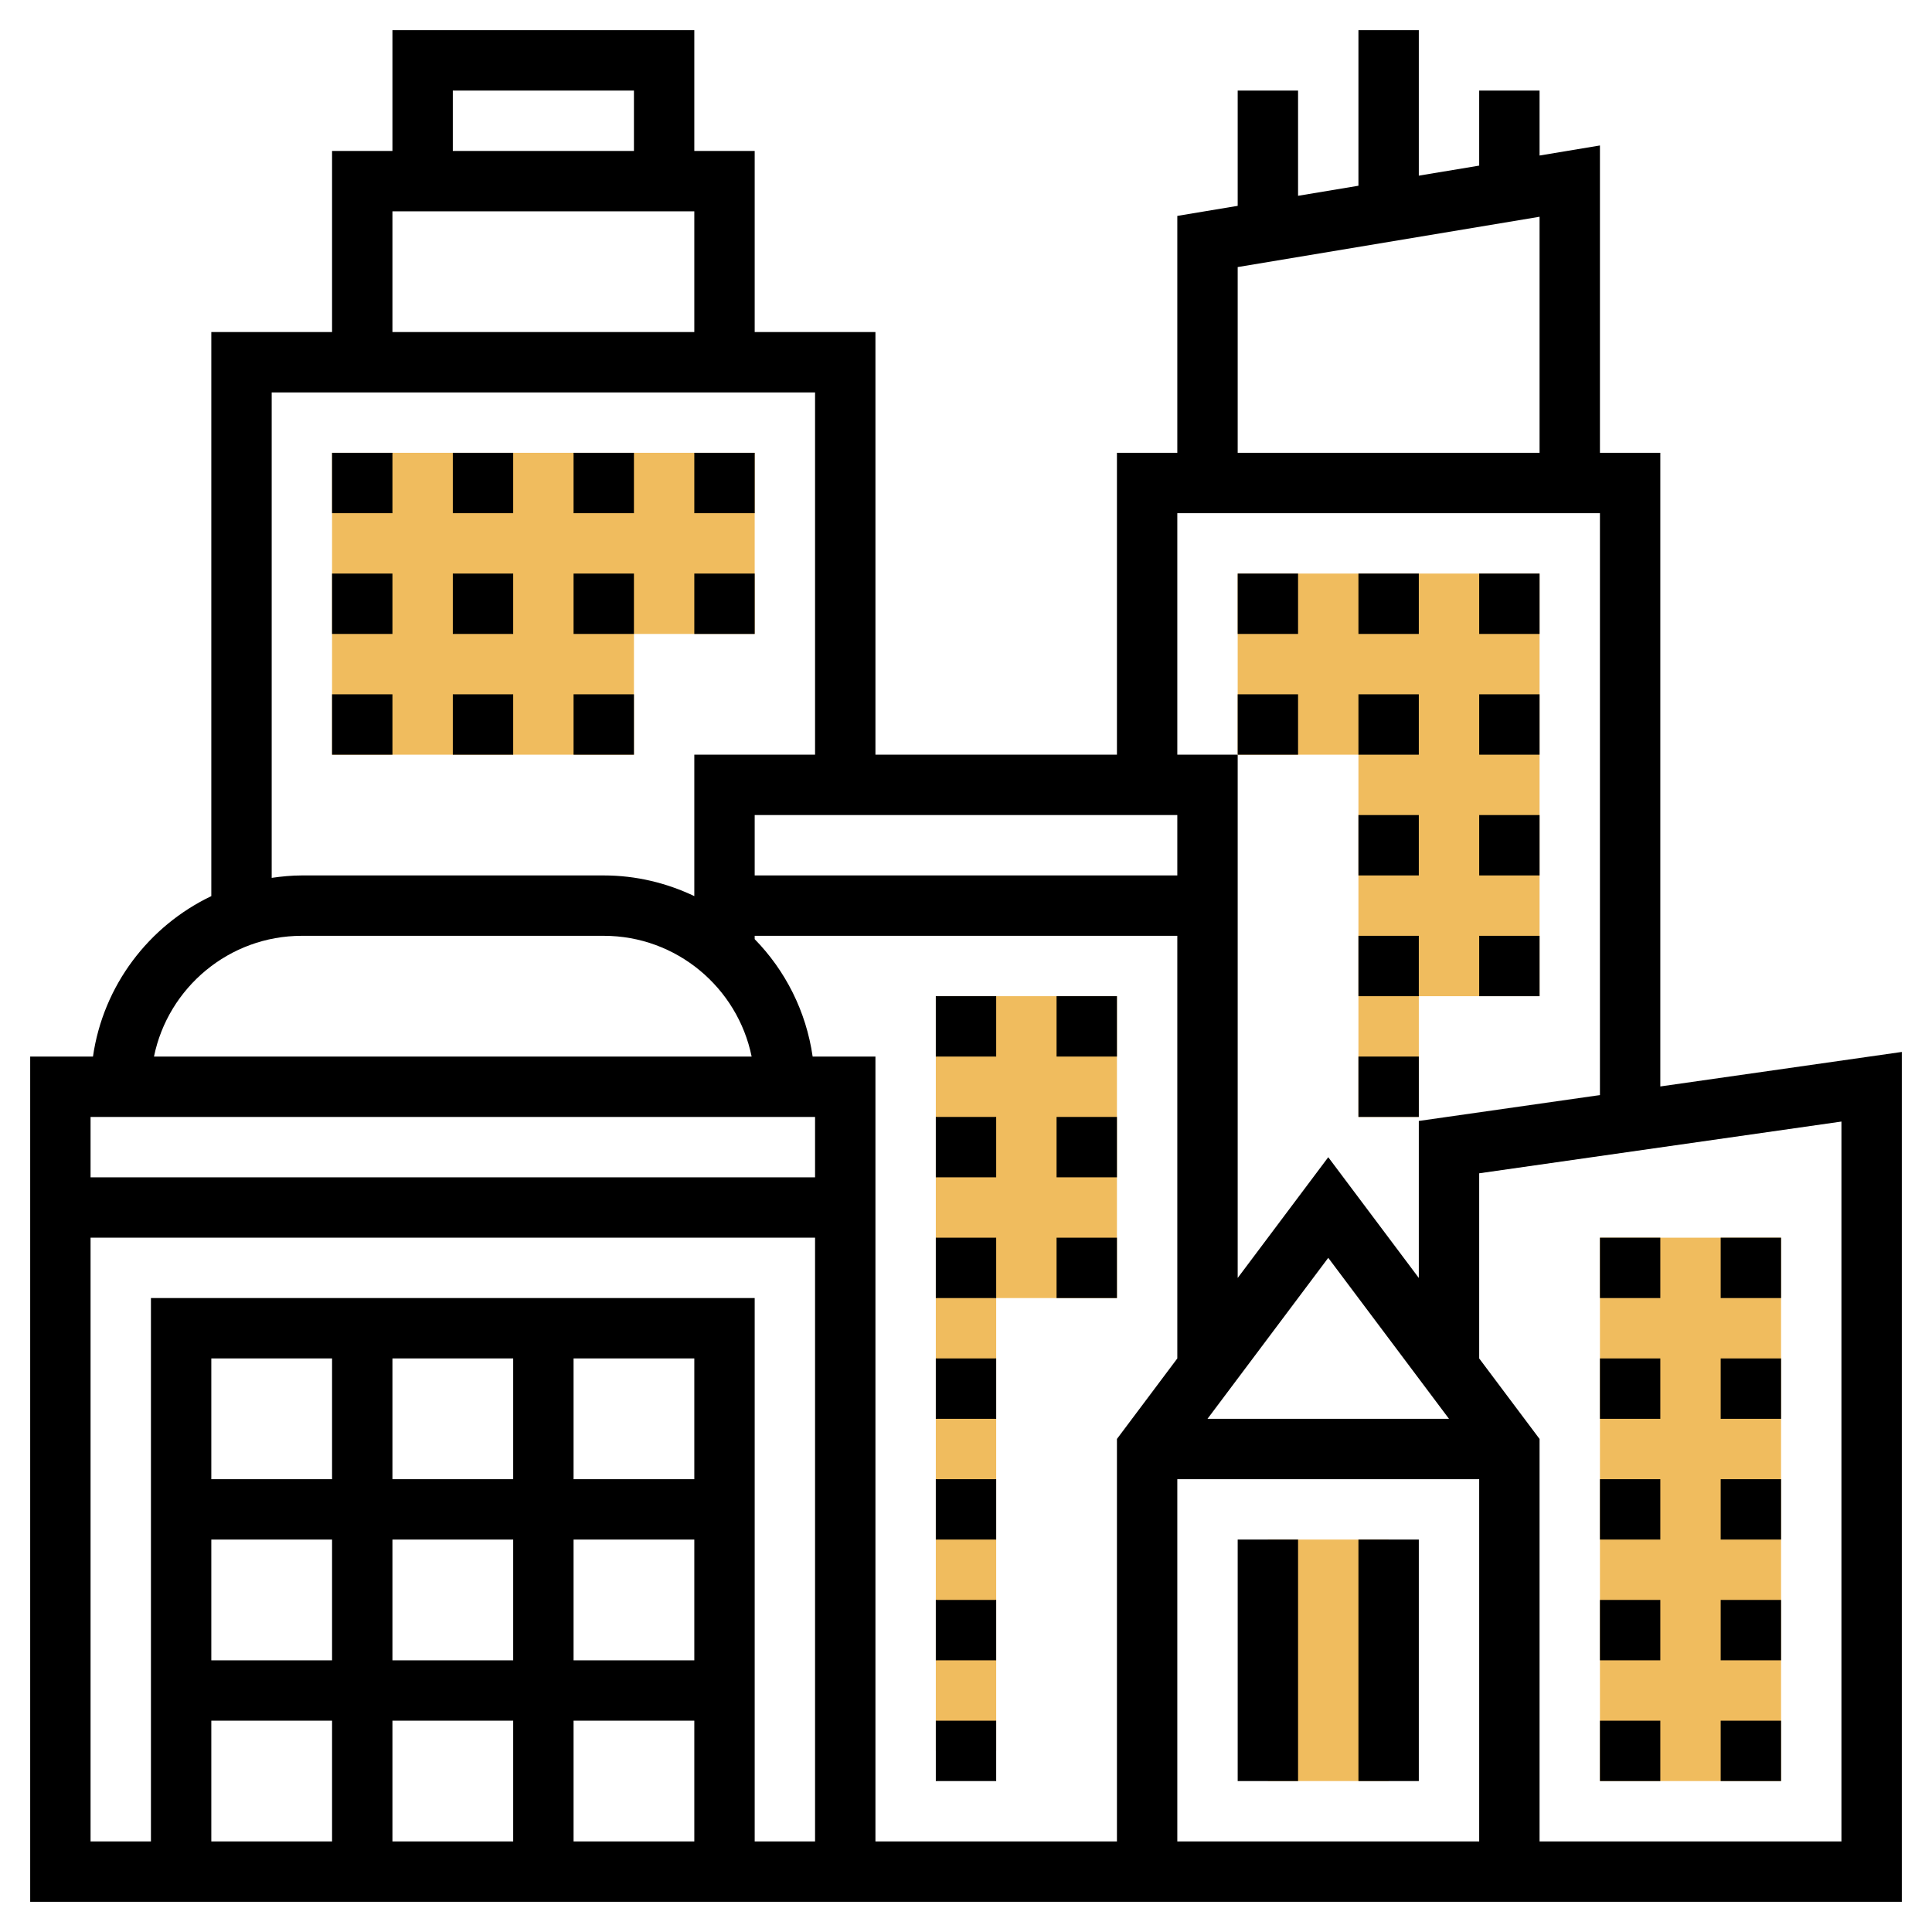 <?xml version="1.0" encoding="UTF-8"?> <svg xmlns="http://www.w3.org/2000/svg" id="Layer_5" height="512" viewBox="0 0 64 64" width="512"> <g> <g> <path d="m45 19h-4v6h4v12h2v-4h4v-14z" fill="#f0bc5e"></path> </g> <g> <path d="m31 33v10 15h2v-15h4v-10z" fill="#f0bc5e"></path> </g> <g> <path d="m42 51h4v8h-4z" fill="#f0bc5e"></path> </g> <g> <path d="m53 41h6v18h-6z" fill="#f0bc5e"></path> </g> <g> <path d="m21 15h-10v10h10v-4h4v-6z" fill="#f0bc5e"></path> </g> <g> <path d="m41 51h2v8h-2z"></path> <path d="m45 51h2v8h-2z"></path> <path d="m55 35.99v-20.99h-2v-10.181l-2 .333v-2.152h-2v2.486l-2 .333v-4.819h-2v5.153l-2 .333v-3.486h-2v3.819l-2 .333v7.848h-2v10h-8v-14h-4v-6h-2v-4h-10v4h-2v6h-4v18.685c-2.072.989-3.581 2.962-3.92 5.315h-2.08v28h62v-28.153zm-14-27.143 10-1.667v7.82h-10zm-2 8.153h14v19.276l-6 .857v5.201l-3-4-3 4v-17.334h-2zm0 12h-14v-2h14zm0 20h10v12h-10zm1-2 4-5.333 4 5.333zm-25-44h6v2h-6zm-2 4h10v4h-10zm-4 6h18v12h-4v4.685c-.911-.434-1.926-.685-3-.685h-10c-.34 0-.672.033-1 .08zm1 18h10c2.414 0 4.434 1.721 4.899 4h-19.798c.465-2.279 2.485-4 4.899-4zm17 6v2h-24v-2zm-4 18h-4v-4h4zm-6 0h-4v-4h4zm0 2v4h-4v-4zm2 0h4v4h-4zm4-8h-4v-4h4zm-6 0h-4v-4h4zm-6 0h-4v-4h4zm-4 2h4v4h-4zm0 6h4v4h-4zm18 4v-18h-20v18h-2v-20h24v20zm1.92-26c-.216-1.502-.906-2.853-1.92-3.889v-.111h14v14l-2 2.667v13.333h-8v-26zm34.08 26h-10v-13.333l-2-2.667v-6.133l12-1.714z"></path> <path d="m31 57h2v2h-2z"></path> <path d="m31 33h2v2h-2z"></path> <path d="m31 53h2v2h-2z"></path> <path d="m31 49h2v2h-2z"></path> <path d="m31 41h2v2h-2z"></path> <path d="m31 37h2v2h-2z"></path> <path d="m31 45h2v2h-2z"></path> <path d="m35 41h2v2h-2z"></path> <path d="m35 33h2v2h-2z"></path> <path d="m35 37h2v2h-2z"></path> <path d="m57 57h2v2h-2z"></path> <path d="m57 53h2v2h-2z"></path> <path d="m57 45h2v2h-2z"></path> <path d="m57 49h2v2h-2z"></path> <path d="m57 41h2v2h-2z"></path> <path d="m53 53h2v2h-2z"></path> <path d="m53 57h2v2h-2z"></path> <path d="m53 41h2v2h-2z"></path> <path d="m53 49h2v2h-2z"></path> <path d="m53 45h2v2h-2z"></path> <path d="m15 15h2v2h-2z"></path> <path d="m19 15h2v2h-2z"></path> <path d="m11 15h2v2h-2z"></path> <path d="m23 15h2v2h-2z"></path> <path d="m11 19h2v2h-2z"></path> <path d="m23 19h2v2h-2z"></path> <path d="m15 19h2v2h-2z"></path> <path d="m19 19h2v2h-2z"></path> <path d="m11 23h2v2h-2z"></path> <path d="m15 23h2v2h-2z"></path> <path d="m19 23h2v2h-2z"></path> <path d="m49 19h2v2h-2z"></path> <path d="m45 19h2v2h-2z"></path> <path d="m41 19h2v2h-2z"></path> <path d="m45 23h2v2h-2z"></path> <path d="m49 23h2v2h-2z"></path> <path d="m41 23h2v2h-2z"></path> <path d="m45 31h2v2h-2z"></path> <path d="m45 27h2v2h-2z"></path> <path d="m45 35h2v2h-2z"></path> <path d="m49 31h2v2h-2z"></path> <path d="m49 27h2v2h-2z"></path> </g> </g> </svg> 